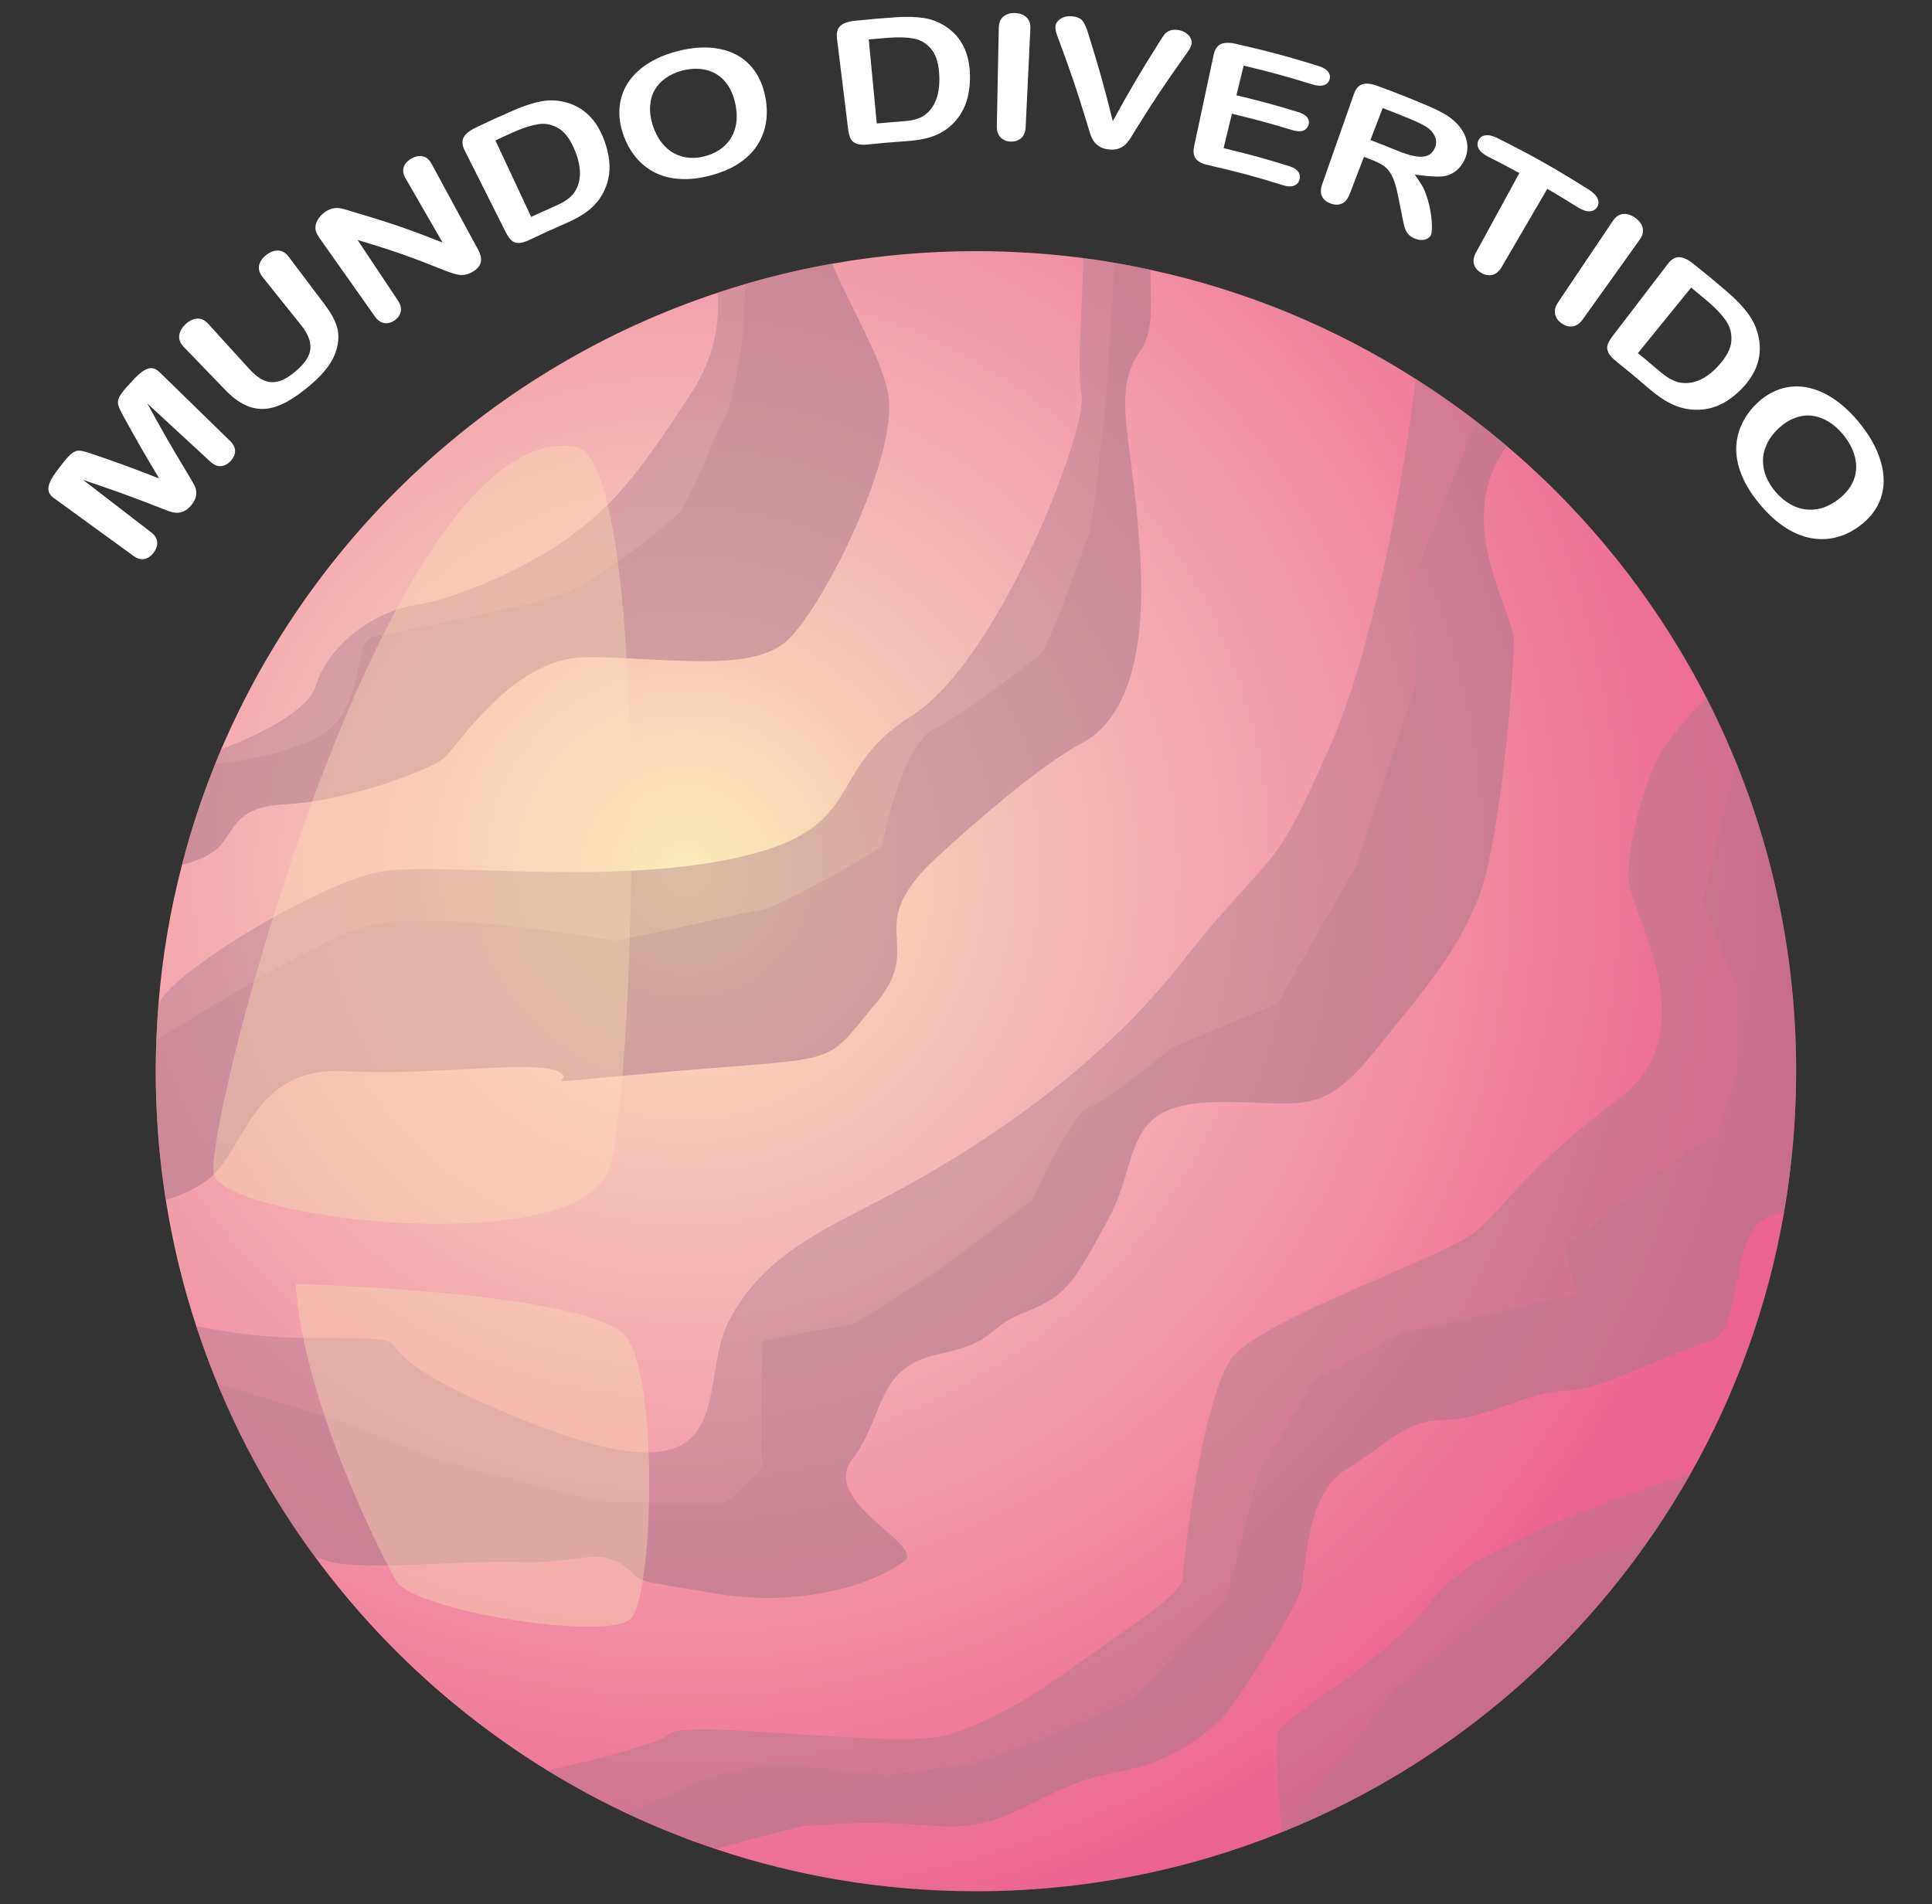 <?xml version="1.0" encoding="utf-8"?>
<!-- Generator: Adobe Illustrator 16.0.4, SVG Export Plug-In . SVG Version: 6.00 Build 0)  -->
<!DOCTYPE svg PUBLIC "-//W3C//DTD SVG 1.1//EN" "http://www.w3.org/Graphics/SVG/1.1/DTD/svg11.dtd">
<svg version="1.1" id="Capa_1" xmlns="http://www.w3.org/2000/svg" xmlns:xlink="http://www.w3.org/1999/xlink" x="0px" y="0px"
	 width="182.387px" height="179.785px" viewBox="0 0 182.387 179.785" enable-background="new 0 0 182.387 179.785"
	 xml:space="preserve">
<rect x="0" y="0" width="182.387" height="179.785" fill="#333333" stroke="none"/>
<g>
	<g>
		<g>
			<radialGradient id="SVGID_1_" cx="64.7" cy="82.132" r="104.103" gradientUnits="userSpaceOnUse">
				<stop  offset="0" style="stop-color:#FAEEB7"/>
				<stop  offset="0.053" style="stop-color:#F9E4B7"/>
				<stop  offset="0.232" style="stop-color:#F7C5B7"/>
				<stop  offset="0.333" style="stop-color:#F6BAB7"/>
				<stop  offset="1" style="stop-color:#EB6491"/>
			</radialGradient>
			<path fill="url(#SVGID_1_)" d="M169.562,101.128c0,4.585-0.403,9.075-1.16,13.447c-1.541,8.803-4.574,17.085-8.827,24.598
				c-8.603,15.225-22.217,27.251-38.603,33.826c-8.91,3.591-18.648,5.558-28.84,5.558c-8.602,0-16.871-1.398-24.597-3.993
				c-5.592-1.872-10.912-4.372-15.853-7.406c-8.566-5.259-16.031-12.132-21.967-20.201c-4.811-6.539-8.614-13.861-11.185-21.74
				c-1.269-3.84-2.229-7.833-2.88-11.921c-0.628-3.956-0.947-8.021-0.947-12.167c0-2.05,0.083-4.076,0.237-6.09
				c0.354-4.586,1.113-9.054,2.238-13.378c0.96-3.768,2.217-7.405,3.709-10.924c8.673-20.272,25.734-36.102,46.837-43.092
				c3.507-1.174,7.132-2.098,10.841-2.749c4.408-0.782,8.945-1.185,13.565-1.185c3.438,0,6.813,0.225,10.131,0.651
				c2.146,0.284,4.254,0.651,6.339,1.113c9.041,1.942,17.5,5.486,25.059,10.309c3.022,1.919,5.89,4.04,8.603,6.339
				c7.726,6.563,14.146,14.632,18.815,23.731C166.505,76.435,169.562,88.414,169.562,101.128z"/>
			<path opacity="0.41" fill="#AC768A" d="M107.667,53.083c0.615,12.049-3.094,15.758-5.393,16.99
				c-2.297,1.244-6.361,4.016-13.779,10.817c-7.417,6.801-0.924,8.045-5.864,13.909c-4.953,5.877-2.785,4.953-18.863,6.328
				c-16.066,1.386-8.649,1.09-11.137,0c-2.489-1.09-11.73,0.475-20.071,0c-8.354-0.475-9.278,6.659-12.37,9.751
				c-0.959,0.959-2.618,1.837-4.538,2.416c-0.628-3.956-0.947-8.021-0.947-12.167c0-0.961,0.023-1.92,0.06-2.88
				c0.035-1.077,0.095-2.145,0.178-3.21c0.154-2.595,15.449-11.979,21.326-12.797c5.865-0.817,21.636,1.434,33.685-1.351
				c12.05-2.773,7.726-8.033,16.079-13.282c8.341-5.261,16.683-27.204,16.066-30.296c-0.439-2.216,0.059-7.844,0.165-12.95
				c0.996,0.13,1.991,0.284,2.975,0.45c1.138,0.201,2.251,0.414,3.364,0.663c0.013,2.868,0.355,5.759-0.876,7.512
				C104.704,37.312,107.05,41.021,107.667,53.083z"/>
			<path opacity="0.41" fill="#AC768A" d="M74.278,60.499c-3.4,3.093-11.741,1.541-18.851,1.541s-12.05,8.342-13.603,9.585
				c-1.54,1.232-9.265,4.017-14.834,4.301c-5.568,0.272-4.633,3.116-7.108,4.656c-0.735,0.463-1.694,0.817-2.702,1.078
				c0.829-3.27,1.885-6.434,3.129-9.514c0.189-0.475,0.379-0.948,0.58-1.41c4.005-1.517,8.223-3.756,8.887-5.912
				c1.232-4.017,5.557-7.109,9.572-7.726c4.029-0.616,10.83-3.708,14.538-6.492c3.709-2.785,5.865-4.953,11.434-13.603
				c2.181-3.4,2.654-6.658,2.406-9.359c0.876-0.297,1.766-0.569,2.665-0.83c2.666-0.793,5.403-1.434,8.176-1.919
				c1.777,4.277,4.774,9.087,5.296,12.417C84.787,43.189,77.678,57.407,74.278,60.499z"/>
			<path opacity="0.41" fill="#AC768A" d="M142.905,60.499c0,3.093-1.245,19.159-3.401,24.42c-2.169,5.249-4.646,8.033-9.894,14.525
				c-5.261,6.481-7.109,4.325-15.45,4.634c-8.354,0.308-6.492,5.556-9.586,11.125c-3.092,5.568-3.709,7.11-7.724,8.649
				c-4.019,1.553-2.478,2.784-8.354,4.027c-5.864,1.233-4.94,5.866-8.033,9.882c-3.092,4.029,6.801,8.046,4.94,9.586
				c-1.848,1.552-8.649,4.633-17.891,3.094c-9.241-1.542-6.208-0.926-8.685-2.643c-2.476-1.731-4.324-0.144-9.585-0.32
				c-5.249-0.19-14.526,0.793-17.927,0c-0.485-0.119-1.02-0.297-1.6-0.522c-3.686-5.011-6.777-10.485-9.183-16.314
				c-0.734-1.777-1.397-3.59-2.002-5.426c2.322,0.401,5.533,1.112,11.244,1.112c13.602,0,0,0,20.402,8.034
				c20.391,8.045,15.45-3.4,18.602-9.573c3.152-6.185,8.898-8.661,14.467-11.577c5.558-2.901,18.852-10.365,28.13-22.12
				c9.264-11.742,8.341-7.417,14.216-20.71c3.898-8.84,6.718-23.733,8.068-34.598c1.968,1.244,3.864,2.582,5.699,4.004
				c0.983,0.747,1.956,1.528,2.903,2.335C137.002,49.22,142.905,57.68,142.905,60.499z"/>
			<path opacity="0.41" fill="#AC768A" d="M159.574,139.173c-1.245,2.191-2.583,4.324-4.041,6.387
				c-8.554,12.19-20.545,21.812-34.562,27.439c-0.284-3.412-0.558-7.915-0.332-9.265c0.309-1.86,8.97-5.569,14.846-12.985
				C139.041,146.247,150.463,142.087,159.574,139.173z"/>
			<path opacity="0.41" fill="#AC768A" d="M169.562,101.128c0,4.585-0.403,9.075-1.16,13.447c-5.642-0.036-3.46,11.09-6.956,12.062
				c-4.207,1.173-10.201,4.645-13.601,4.645c-3.401,0-7.727,2.772-11.435,2.772c-3.709,0-5.262,2.169-9.276,4.645
				c-4.019,2.465-3.709,9.266-4.326,11.434c-0.615,2.156-6.8,11.742-7.725,12.358c-0.924,0.628-3.4,3.709-10.201,4.953
				c-6.802,1.231-9.277,5.556-16.694,4.94c-7.417-0.616-10.817,0-12.05,0c-0.51,0-4.183,0.982-8.603,2.18
				c-2.855-0.96-5.64-2.074-8.34-3.353c-2.584-1.21-5.096-2.572-7.513-4.054c4.858-1.101,10.604-2.559,11.469-3.423
				c1.552-1.553,21.943,1.54,26.588,0c4.633-1.553,8.341-4.018,12.666-7.109c4.324-3.093,9.277-6.184,9.277-7.726
				c0-1.552,1.849-17.002,4.634-20.711c2.783-3.709,20.402-9.584,23.187-12.061c2.771-2.465,4.633-5.865,13.282-12.358
				c8.66-6.492,0.935-17.619,0.935-21.019c0-3.401,1.542-8.97,3.094-11.742c0.675-1.209,2.452-3.247,4.265-5.154
				c1.042,2.026,2.003,4.112,2.856,6.244C167.572,81.068,169.562,90.854,169.562,101.128z"/>
			<path opacity="0.2" fill="#AC768A" d="M74.278,60.499c-3.4,3.093-11.741,1.541-18.851,1.541s-12.05,8.342-13.603,9.585
				c-1.54,1.232-9.265,4.017-14.834,4.301c-5.568,0.272-4.633,3.116-7.108,4.656c-0.735,0.463-1.694,0.817-2.702,1.078
				c0.829-3.27,1.885-6.434,3.129-9.514c2.57-0.297,7.31-1.055,10.153-2.844c4.064-2.548,2.784-8.696,4.763-9.159
				c1.968-0.462,14.953-2.891,18.188-4.17c3.247-1.269,9.858-6.6,10.782-7.654c0.925-1.043,3.709-8.223,4.289-9.04
				c0.581-0.806,1.742-7.062,1.742-9.041c0-0.794,0.083-2.12,0.165-3.424c2.666-0.793,5.403-1.434,8.176-1.919
				c1.777,4.277,4.774,9.087,5.296,12.417C84.787,43.189,77.678,57.407,74.278,60.499z"/>
			<path opacity="0.2" fill="#AC768A" d="M107.667,53.083c0.615,12.049-3.094,15.758-5.393,16.99
				c-2.297,1.244-6.361,4.016-13.779,10.817c-7.417,6.801-0.924,8.045-5.864,13.909c-4.953,5.877-2.785,4.953-18.863,6.328
				c-16.066,1.386-8.649,1.09-11.137,0c-2.489-1.09-11.73,0.475-20.071,0c-8.354-0.475-9.278,6.659-12.37,9.751
				c-0.959,0.959-2.618,1.837-4.538,2.416c-0.628-3.956-0.947-8.021-0.947-12.167c0-0.961,0.023-1.92,0.06-2.88
				c5.853-3.708,15.853-9.798,20.105-10.865c6.186-1.539,22.098,1.244,22.88,1.398c0.77,0.154,13.128-2.784,14.372-2.938
				c1.231-0.155,10.971-5.569,11.125-6.031c0.154-0.463,1.849-9.456,4.941-10.983c3.092-1.528,9.276-6.481,10.047-7.098
				c0.771-0.616,4.326-10.663,4.634-11.434c0.307-0.77,1.551-12.831,1.551-12.831l0.818-12.654c1.138,0.201,2.251,0.414,3.364,0.663
				c0.013,2.868,0.355,5.759-0.876,7.512C104.704,37.312,107.05,41.021,107.667,53.083z"/>
			<path opacity="0.2" fill="#AC768A" d="M142.905,60.499c0,3.093-1.245,19.159-3.401,24.42c-2.169,5.249-4.646,8.033-9.894,14.525
				c-5.261,6.481-7.109,4.325-15.45,4.634c-8.354,0.308-6.492,5.556-9.586,11.125c-3.092,5.568-3.709,7.11-7.724,8.649
				c-4.019,1.553-2.478,2.784-8.354,4.027c-5.864,1.233-4.94,5.866-8.033,9.882c-3.092,4.029,6.801,8.046,4.94,9.586
				c-1.848,1.552-8.649,4.633-17.891,3.094c-9.241-1.542-6.208-0.926-8.685-2.643c-2.476-1.731-4.324-0.144-9.585-0.32
				c-5.249-0.19-14.526,0.793-17.927,0c-0.485-0.119-1.02-0.297-1.6-0.522c-3.686-5.011-6.777-10.485-9.183-16.314l11.789,3.567
				l9.277,3.708l15.759,3.945h11.125c0,0,3.709-3.01,3.483-3.708c-0.237-0.7,0.012-11.588,0.012-11.588l8.744-1.624l7.465-4.739
				l9.276-6.908c0,0,3.708-8.292,5.332-8.755c1.623-0.462,7.073-5.096,7.833-5.569c0.747-0.462,9.929-4.171,9.929-4.171
				s7.499-13.068,7.499-13.14c0-0.07,5.569-16.99,5.569-16.99V54.231l5.733-14.443c0.983,0.747,1.956,1.528,2.903,2.335
				C137.002,49.22,142.905,57.68,142.905,60.499z"/>
			<path opacity="0.2" fill="#AC768A" d="M169.562,101.128c0,4.585-0.403,9.075-1.16,13.447c-5.642-0.036-3.46,11.09-6.956,12.062
				c-4.207,1.173-10.201,4.645-13.601,4.645c-3.401,0-7.727,2.772-11.435,2.772c-3.709,0-5.262,2.169-9.276,4.645
				c-4.019,2.465-3.709,9.266-4.326,11.434c-0.615,2.156-6.8,11.742-7.725,12.358c-0.924,0.628-3.4,3.709-10.201,4.953
				c-6.802,1.231-9.277,5.556-16.694,4.94c-7.417-0.616-10.817,0-12.05,0c-0.51,0-4.183,0.982-8.603,2.18
				c-2.855-0.96-5.64-2.074-8.34-3.353l7.439-3.389l6.257-1.387l11.055,1.161l8.186-1.161l5.795-2.085l9.04-3.946l8.803-9.549
				l3.021-11.683l5.332-8.898l8.117-4.407l16.682-3.708c0,0-1.624-4.704-0.924-4.787c0.699-0.083,7.653-6.115,7.653-6.115
				l6.494-4.17l1.848-5.959V93.32l-3.246-8.248l3.188-12.974C167.572,81.068,169.562,90.854,169.562,101.128z"/>
			<path opacity="0.2" fill="#AC768A" d="M155.533,145.56c-8.554,12.19-20.545,21.812-34.562,27.439l6.622-7.95
				c0,0,3.709-5.567,4.409-5.806c0.698-0.225,12.523-10.425,12.523-10.425l5.557-1.624L155.533,145.56z"/>
		</g>
		<path opacity="0.4" fill="#FBDCB7" d="M54.345,42.182c7.042,1.189,5.796,58.881,3.246,67.922
			c-2.551,9.042-36.32,5.026-37.401,0.775C19.109,106.626,36.495,39.168,54.345,42.182z"/>
		<path opacity="0.4" fill="#FBDCB7" d="M27.918,121.231c0,0,28.244,0.695,31.277,5.1c3.031,4.404,2.424,24.109,0.409,26.427
			c-2.014,2.318-20.56-0.694-22.183-3.479C35.8,146.498,28.614,132.126,27.918,121.231z"/>
	</g>
	<g>
		<g>
			<path fill="#FFFFFF" d="M15.256,47.999c-2.924-1.142-4.406-1.68-7.406-2.688c2.567,1.979,3.852,2.969,6.42,4.949
				c0.355,0.273,0.545,0.577,0.571,0.914c0.025,0.337-0.087,0.669-0.335,1.001c-0.24,0.321-0.526,0.521-0.855,0.597
				s-0.679-0.018-1.046-0.285c-3.007-2.184-4.51-3.276-7.516-5.46c-0.414-0.302-0.584-0.657-0.506-1.066
				c0.078-0.408,0.31-0.87,0.694-1.381c0.251-0.33,0.376-0.496,0.628-0.823c0.38-0.493,0.689-0.823,0.927-0.992
				c0.235-0.17,0.476-0.241,0.723-0.216c0.245,0.025,0.604,0.119,1.076,0.282c2.589,0.886,3.869,1.354,6.398,2.343
				c-1.401-2.331-2.081-3.514-3.398-5.913c-0.241-0.438-0.396-0.774-0.464-1.011c-0.069-0.237-0.041-0.486,0.083-0.745
				s0.39-0.614,0.801-1.062c0.272-0.298,0.411-0.446,0.686-0.742c0.425-0.453,0.83-0.75,1.209-0.889
				c0.38-0.138,0.755-0.025,1.121,0.333c2.662,2.594,3.992,3.892,6.654,6.487c0.321,0.313,0.477,0.636,0.469,0.968
				c-0.008,0.331-0.152,0.645-0.434,0.942c-0.263,0.279-0.56,0.435-0.893,0.464c-0.334,0.029-0.664-0.106-0.994-0.41
				c-2.383-2.199-3.575-3.299-5.958-5.497c1.517,2.773,2.302,4.14,3.929,6.826c0.263,0.437,0.45,0.766,0.558,0.987
				c0.108,0.221,0.147,0.49,0.121,0.808c-0.025,0.317-0.185,0.647-0.478,0.996c-0.221,0.263-0.451,0.447-0.696,0.555
				c-0.244,0.107-0.479,0.154-0.709,0.14c-0.229-0.017-0.456-0.066-0.681-0.149C15.732,48.177,15.497,48.09,15.256,47.999z"/>
			<path fill="#FFFFFF" d="M21.277,36.827c-1.569-1.626-2.354-2.439-3.922-4.065c-0.333-0.346-0.479-0.705-0.435-1.082
				c0.044-0.376,0.239-0.73,0.587-1.058c0.362-0.342,0.733-0.522,1.11-0.542c0.376-0.021,0.726,0.147,1.049,0.503
				c1.555,1.71,2.331,2.564,3.887,4.275c0.442,0.485,0.88,0.83,1.309,1.033c0.43,0.204,0.897,0.243,1.399,0.121
				c0.502-0.123,1.059-0.453,1.679-0.985c0.857-0.734,1.312-1.428,1.363-2.107s-0.231-1.412-0.859-2.196
				c-1.456-1.818-2.185-2.729-3.641-4.549c-0.304-0.379-0.42-0.749-0.346-1.112c0.073-0.363,0.298-0.693,0.673-0.986
				s0.752-0.434,1.129-0.422s0.712,0.212,1.005,0.601c1.36,1.804,2.041,2.706,3.401,4.511c0.554,0.734,0.927,1.412,1.126,2.033
				s0.203,1.3,0.021,2.029c-0.156,0.625-0.442,1.221-0.851,1.786c-0.408,0.564-0.955,1.135-1.642,1.722
				c-0.816,0.698-1.576,1.241-2.286,1.621c-0.711,0.38-1.384,0.597-2.027,0.642c-0.642,0.045-1.271-0.078-1.885-0.373
				C22.509,37.93,21.892,37.466,21.277,36.827z"/>
			<path fill="#FFFFFF" d="M33.292,19.993c3.497,1.024,5.198,1.608,8.49,2.909c-1.396-2.423-2.094-3.632-3.49-6.055
				c-0.227-0.393-0.287-0.751-0.18-1.074s0.35-0.592,0.726-0.802c0.388-0.218,0.752-0.286,1.085-0.21
				c0.334,0.076,0.607,0.315,0.824,0.714c1.761,3.25,2.643,4.874,4.403,8.124c0.492,0.907,0.303,1.593-0.561,2.077
				c-0.215,0.121-0.424,0.203-0.626,0.249c-0.203,0.045-0.414,0.053-0.631,0.023c-0.218-0.028-0.435-0.081-0.654-0.16
				c-0.22-0.078-0.443-0.159-0.669-0.244c-3.202-1.286-4.855-1.868-8.255-2.891c1.527,2.292,2.291,3.438,3.818,5.729
				c0.249,0.373,0.333,0.725,0.259,1.053c-0.074,0.327-0.268,0.597-0.582,0.813c-0.325,0.224-0.65,0.307-0.979,0.254
				c-0.328-0.054-0.621-0.259-0.877-0.621c-2.092-2.962-3.138-4.442-5.229-7.405c-0.221-0.314-0.354-0.596-0.383-0.836
				c-0.034-0.269,0.037-0.562,0.204-0.864s0.399-0.555,0.695-0.757c0.232-0.158,0.451-0.265,0.656-0.318s0.402-0.073,0.593-0.06
				c0.19,0.016,0.402,0.057,0.635,0.127C32.799,19.839,33.042,19.914,33.292,19.993z"/>
			<path fill="#FFFFFF" d="M44.895,12.057c1.444-0.692,2.173-1.025,3.638-1.661c0.952-0.414,1.802-0.686,2.544-0.825
				s1.473-0.119,2.176,0.047c1.816,0.427,3.079,1.67,3.806,3.68c0.24,0.663,0.391,1.293,0.452,1.891
				c0.062,0.597,0.032,1.166-0.087,1.707c-0.12,0.541-0.33,1.072-0.632,1.578c-0.236,0.394-0.525,0.749-0.863,1.067
				c-0.336,0.317-0.719,0.601-1.148,0.854s-0.928,0.502-1.497,0.748c-1.307,0.567-1.956,0.862-3.245,1.479
				c-0.449,0.215-0.814,0.322-1.101,0.316c-0.284-0.005-0.515-0.097-0.69-0.274c-0.176-0.177-0.351-0.436-0.521-0.774
				c-1.547-3.08-2.32-4.619-3.867-7.699c-0.23-0.458-0.266-0.855-0.103-1.193C43.918,12.659,44.298,12.343,44.895,12.057z
				 M46.769,13.255c1.351,2.889,2.025,4.334,3.376,7.223c0.768-0.356,1.153-0.531,1.926-0.871c0.424-0.187,0.754-0.339,0.986-0.462
				s0.463-0.278,0.689-0.465c0.227-0.188,0.405-0.395,0.54-0.613c0.598-0.974,0.631-2.227,0.026-3.757
				c-0.425-1.079-0.942-1.808-1.562-2.183c-0.62-0.373-1.263-0.509-1.919-0.405c-0.658,0.103-1.413,0.337-2.252,0.709
				C47.852,12.753,47.49,12.919,46.769,13.255z"/>
			<path fill="#FFFFFF" d="M63.875,4.851c1.503-0.399,2.863-0.472,4.052-0.235c1.189,0.237,2.149,0.756,2.879,1.538
				c0.728,0.78,1.201,1.78,1.438,2.985c0.176,0.891,0.19,1.727,0.053,2.511c-0.137,0.785-0.427,1.5-0.866,2.149
				c-0.44,0.65-1.023,1.205-1.75,1.672c-0.729,0.467-1.595,0.828-2.608,1.097c-1.008,0.268-1.945,0.38-2.826,0.331
				c-0.88-0.048-1.669-0.241-2.37-0.582c-0.702-0.343-1.315-0.823-1.835-1.449c-0.521-0.627-0.927-1.354-1.212-2.188
				c-0.291-0.854-0.41-1.688-0.346-2.504c0.064-0.814,0.31-1.572,0.737-2.264c0.43-0.692,1.036-1.305,1.817-1.828
				C61.819,5.559,62.767,5.145,63.875,4.851z M69.398,9.717c-0.189-0.839-0.518-1.529-0.993-2.067
				c-0.475-0.537-1.065-0.891-1.767-1.053c-0.702-0.161-1.464-0.136-2.273,0.079c-0.577,0.153-1.086,0.386-1.523,0.696
				c-0.438,0.309-0.781,0.68-1.03,1.11c-0.251,0.43-0.396,0.932-0.438,1.499c-0.043,0.567,0.037,1.168,0.233,1.801
				c0.198,0.638,0.475,1.185,0.823,1.642c0.35,0.458,0.747,0.806,1.194,1.044c0.445,0.237,0.914,0.379,1.407,0.423
				c0.492,0.044,1.003-0.005,1.535-0.146c0.682-0.181,1.27-0.485,1.772-0.922c0.502-0.436,0.854-1,1.058-1.699
				C69.599,11.426,69.603,10.623,69.398,9.717z"/>
			<path fill="#FFFFFF" d="M80.674,1.967c1.565-0.163,2.351-0.231,3.92-0.339c1.021-0.07,1.901-0.041,2.637,0.075
				c0.737,0.117,1.409,0.38,2.01,0.771c1.551,1.008,2.317,2.601,2.329,4.736c0.004,0.704-0.065,1.349-0.206,1.932
				s-0.356,1.109-0.646,1.579c-0.291,0.472-0.663,0.901-1.111,1.276c-0.35,0.293-0.739,0.531-1.157,0.718
				c-0.419,0.187-0.869,0.326-1.35,0.42c-0.483,0.095-1.029,0.161-1.639,0.203c-1.4,0.095-2.101,0.155-3.498,0.3
				c-0.487,0.051-0.86,0.025-1.122-0.077c-0.262-0.101-0.445-0.263-0.551-0.489c-0.104-0.228-0.18-0.529-0.227-0.904
				c-0.42-3.419-0.63-5.127-1.051-8.546c-0.062-0.508,0.037-0.894,0.298-1.156C79.572,2.203,80.027,2.034,80.674,1.967z
				 M82.015,3.725c0.302,3.173,0.453,4.76,0.754,7.933c0.828-0.077,1.243-0.111,2.072-0.172c0.456-0.033,0.812-0.066,1.068-0.104
				c0.257-0.036,0.522-0.107,0.795-0.207s0.508-0.233,0.704-0.396c0.877-0.716,1.323-1.886,1.268-3.529
				c-0.039-1.158-0.28-2.019-0.733-2.578c-0.453-0.559-1.005-0.901-1.65-1.024s-1.424-0.154-2.326-0.087
				C83.186,3.619,82.795,3.652,82.015,3.725z"/>
			<path fill="#FFFFFF" d="M94.103,11.881c0.073-3.7,0.109-5.549,0.184-9.248c0.01-0.48,0.156-0.839,0.438-1.071
				c0.283-0.234,0.646-0.346,1.087-0.331c0.455,0.015,0.818,0.15,1.089,0.399c0.27,0.25,0.392,0.617,0.368,1.102
				c-0.177,3.696-0.265,5.544-0.442,9.24c-0.022,0.485-0.165,0.841-0.426,1.07c-0.262,0.229-0.596,0.337-0.998,0.323
				c-0.386-0.013-0.7-0.144-0.945-0.393C94.212,12.725,94.092,12.361,94.103,11.881z"/>
			<path fill="#FFFFFF" d="M102.759,3.25c1.016,3.265,1.475,4.903,2.291,8.185c1.641-2.986,2.512-4.465,4.344-7.384
				c0.239-0.383,0.416-0.647,0.53-0.794c0.113-0.146,0.28-0.269,0.501-0.363c0.225-0.095,0.511-0.112,0.858-0.051
				c0.256,0.045,0.481,0.138,0.681,0.277s0.345,0.304,0.437,0.491c0.091,0.189,0.12,0.368,0.089,0.536
				c-0.022,0.115-0.067,0.235-0.133,0.361c-0.063,0.126-0.14,0.248-0.222,0.365c-0.084,0.117-0.167,0.24-0.253,0.365
				c-1.962,2.757-2.896,4.157-4.663,6.992c-0.161,0.273-0.319,0.531-0.473,0.775c-0.154,0.244-0.321,0.454-0.502,0.631
				c-0.179,0.177-0.402,0.31-0.668,0.403c-0.268,0.092-0.58,0.114-0.939,0.068c-0.358-0.046-0.655-0.146-0.888-0.3
				c-0.235-0.154-0.419-0.34-0.549-0.562c-0.132-0.223-0.24-0.47-0.326-0.742c-0.088-0.272-0.174-0.562-0.259-0.866
				c-0.964-3.161-1.497-4.736-2.662-7.872c-0.05-0.143-0.101-0.283-0.154-0.422c-0.054-0.137-0.098-0.284-0.131-0.441
				c-0.031-0.157-0.044-0.289-0.036-0.396c0.019-0.271,0.173-0.51,0.466-0.714c0.294-0.204,0.65-0.289,1.071-0.255
				c0.514,0.042,0.866,0.199,1.057,0.466C102.413,2.272,102.594,2.688,102.759,3.25z"/>
			<path fill="#FFFFFF" d="M123.886,7.967c-2.574-0.792-3.872-1.146-6.482-1.773c-0.272,1.121-0.41,1.681-0.683,2.802
				c2.34,0.562,3.503,0.878,5.812,1.576c0.426,0.128,0.719,0.305,0.878,0.525c0.158,0.221,0.196,0.458,0.116,0.712
				c-0.082,0.255-0.25,0.431-0.502,0.527c-0.253,0.097-0.591,0.08-1.015-0.048c-2.27-0.687-3.413-0.996-5.711-1.549
				c-0.314,1.299-0.472,1.948-0.788,3.247c2.497,0.6,3.739,0.94,6.202,1.703c0.415,0.129,0.7,0.312,0.855,0.545
				s0.188,0.485,0.1,0.76c-0.088,0.264-0.261,0.445-0.521,0.544s-0.594,0.083-1-0.044c-2.815-0.873-4.238-1.254-7.103-1.91
				c-0.573-0.132-0.961-0.333-1.166-0.612c-0.203-0.279-0.253-0.669-0.146-1.17c0.737-3.453,1.104-5.18,1.843-8.633
				c0.07-0.334,0.193-0.594,0.362-0.779c0.172-0.186,0.401-0.295,0.692-0.333c0.289-0.037,0.646-0.011,1.062,0.085
				c3.118,0.714,4.668,1.13,7.735,2.074c0.463,0.143,0.781,0.33,0.953,0.562c0.173,0.231,0.217,0.479,0.133,0.737
				c-0.087,0.264-0.267,0.44-0.539,0.53C124.703,8.134,124.342,8.107,123.886,7.967z"/>
			<path fill="#FFFFFF" d="M129.696,15.173c-0.373-0.146-0.56-0.218-0.935-0.361c-0.542,1.41-0.812,2.113-1.354,3.523
				c-0.178,0.463-0.425,0.76-0.744,0.892c-0.318,0.131-0.665,0.128-1.043-0.011c-0.408-0.148-0.68-0.376-0.823-0.687
				c-0.142-0.312-0.134-0.691,0.023-1.14c1.198-3.41,1.799-5.116,2.998-8.525c0.171-0.484,0.432-0.786,0.786-0.905
				c0.353-0.119,0.841-0.067,1.456,0.16c1.863,0.687,2.788,1.053,4.621,1.826c0.635,0.267,1.164,0.522,1.592,0.761
				s0.793,0.511,1.091,0.792c0.357,0.339,0.65,0.715,0.856,1.13c0.204,0.415,0.308,0.837,0.31,1.261
				c0.002,0.425-0.092,0.829-0.279,1.214c-0.382,0.789-0.965,1.282-1.739,1.497c-0.77,0.214-2.955-0.123-2.955-0.123
				c-0.012,0.021,0.687,0.912,0.923,1.502c0.238,0.591,0.414,1.188,0.525,1.786s0.166,1.121,0.171,1.565
				c0.004,0.442-0.028,0.731-0.095,0.866c-0.067,0.14-0.187,0.251-0.354,0.339c-0.17,0.087-0.363,0.129-0.579,0.123
				c-0.215-0.005-0.438-0.062-0.672-0.172c-0.278-0.131-0.486-0.295-0.623-0.497c-0.138-0.2-0.233-0.419-0.292-0.657
				c-0.058-0.237-0.13-0.58-0.216-1.027c-0.146-0.76-0.223-1.142-0.385-1.903c-0.14-0.694-0.302-1.244-0.481-1.649
				c-0.181-0.405-0.405-0.724-0.672-0.954C130.538,15.568,130.166,15.359,129.696,15.173z M133.107,11.224
				c-1.026-0.423-1.544-0.626-2.578-1.021c-0.463,1.206-0.694,1.81-1.158,3.017c0.977,0.371,1.461,0.562,2.429,0.959
				c0.647,0.267,1.21,0.452,1.689,0.551c0.48,0.1,0.883,0.095,1.212-0.021c0.329-0.114,0.58-0.36,0.751-0.74
				c0.135-0.298,0.157-0.602,0.069-0.913c-0.09-0.312-0.281-0.599-0.572-0.86C134.675,11.947,134.062,11.617,133.107,11.224z"/>
			<path fill="#FFFFFF" d="M148.915,19.551c-1.131-0.708-1.7-1.052-2.846-1.722c-1.722,2.949-2.582,4.423-4.302,7.372
				c-0.248,0.425-0.544,0.676-0.883,0.754c-0.34,0.078-0.682,0.019-1.031-0.179c-0.355-0.2-0.589-0.467-0.698-0.803
				c-0.109-0.334-0.047-0.714,0.186-1.141c1.636-2.996,2.455-4.494,4.092-7.491c-1.162-0.634-1.747-0.941-2.924-1.536
				c-0.461-0.233-0.765-0.481-0.91-0.754c-0.146-0.271-0.156-0.539-0.027-0.803c0.133-0.273,0.357-0.434,0.674-0.474
				c0.315-0.041,0.7,0.052,1.151,0.279c3.493,1.766,5.209,2.731,8.56,4.832c0.456,0.285,0.745,0.577,0.865,0.872
				c0.122,0.294,0.103,0.563-0.058,0.811c-0.159,0.246-0.396,0.374-0.713,0.384C149.734,19.962,149.356,19.827,148.915,19.551z"/>
			<path fill="#FFFFFF" d="M147.089,28.542c2.065-3.072,3.099-4.608,5.165-7.682c0.269-0.399,0.59-0.618,0.962-0.656
				c0.373-0.037,0.747,0.075,1.123,0.336c0.388,0.269,0.631,0.588,0.731,0.951c0.101,0.362,0.007,0.74-0.275,1.136
				c-2.153,3.012-3.231,4.52-5.383,7.531c-0.284,0.396-0.602,0.613-0.953,0.658c-0.353,0.046-0.7-0.053-1.043-0.292
				c-0.329-0.229-0.531-0.514-0.609-0.86C146.727,29.316,146.82,28.942,147.089,28.542z"/>
			<path fill="#FFFFFF" d="M159.88,24.92c1.289,1.027,1.928,1.556,3.186,2.64c0.816,0.704,1.46,1.38,1.933,2.011
				c0.472,0.632,0.796,1.323,0.975,2.05c0.46,1.879-0.083,3.589-1.58,5.113c-0.495,0.502-1.001,0.905-1.518,1.214
				c-0.518,0.307-1.053,0.519-1.604,0.633c-0.553,0.115-1.138,0.141-1.74,0.07c-0.471-0.055-0.932-0.177-1.38-0.357
				c-0.447-0.181-0.884-0.417-1.313-0.708c-0.43-0.292-0.89-0.65-1.377-1.071c-1.121-0.968-1.689-1.44-2.838-2.357
				c-0.401-0.32-0.665-0.609-0.789-0.873c-0.125-0.262-0.148-0.512-0.066-0.749c0.082-0.236,0.238-0.506,0.468-0.808
				c2.095-2.736,3.142-4.104,5.236-6.842c0.312-0.407,0.657-0.609,1.037-0.605C158.889,24.283,159.347,24.494,159.88,24.92z
				 M159.65,27.151c-2.012,2.476-3.018,3.713-5.027,6.188c0.676,0.552,1.011,0.832,1.678,1.402c0.366,0.312,0.658,0.552,0.878,0.715
				c0.219,0.164,0.467,0.312,0.743,0.442c0.275,0.132,0.549,0.212,0.811,0.244c1.168,0.144,2.328-0.352,3.444-1.56
				c0.788-0.851,1.214-1.641,1.267-2.377c0.052-0.735-0.124-1.39-0.524-1.956c-0.398-0.566-0.961-1.165-1.688-1.782
				C160.601,27.935,160.285,27.672,159.65,27.151z"/>
			<path fill="#FFFFFF" d="M175.388,39.745c1.089,1.293,1.812,2.594,2.171,3.857c0.359,1.266,0.349,2.425-0.017,3.464
				c-0.363,1.037-1.052,1.912-2.046,2.634c-0.734,0.533-1.499,0.885-2.286,1.065c-0.788,0.181-1.587,0.181-2.397,0.01
				c-0.813-0.172-1.604-0.521-2.386-1.043s-1.531-1.22-2.267-2.093c-0.729-0.867-1.281-1.725-1.658-2.589
				c-0.378-0.863-0.575-1.694-0.597-2.504c-0.02-0.81,0.131-1.592,0.458-2.344c0.327-0.754,0.801-1.442,1.43-2.059
				c0.645-0.632,1.354-1.09,2.133-1.367c0.777-0.278,1.588-0.36,2.425-0.239c0.839,0.121,1.689,0.447,2.542,0.98
				C173.747,38.052,174.584,38.793,175.388,39.745z M173.58,47.118c0.681-0.527,1.156-1.129,1.421-1.814
				c0.264-0.685,0.302-1.406,0.111-2.157c-0.19-0.752-0.58-1.483-1.167-2.179c-0.419-0.496-0.876-0.893-1.371-1.187
				c-0.494-0.295-0.999-0.471-1.514-0.533c-0.514-0.062-1.043,0.005-1.583,0.198c-0.541,0.194-1.056,0.52-1.543,0.968
				c-0.49,0.452-0.86,0.942-1.112,1.464c-0.253,0.523-0.383,1.048-0.388,1.574c-0.006,0.524,0.089,1.035,0.286,1.528
				c0.195,0.492,0.485,0.966,0.87,1.423c0.493,0.586,1.058,1.034,1.703,1.348c0.643,0.312,1.332,0.426,2.072,0.342
				C172.108,48.009,172.847,47.688,173.58,47.118z"/>
		</g>
	</g>
</g>
</svg>
